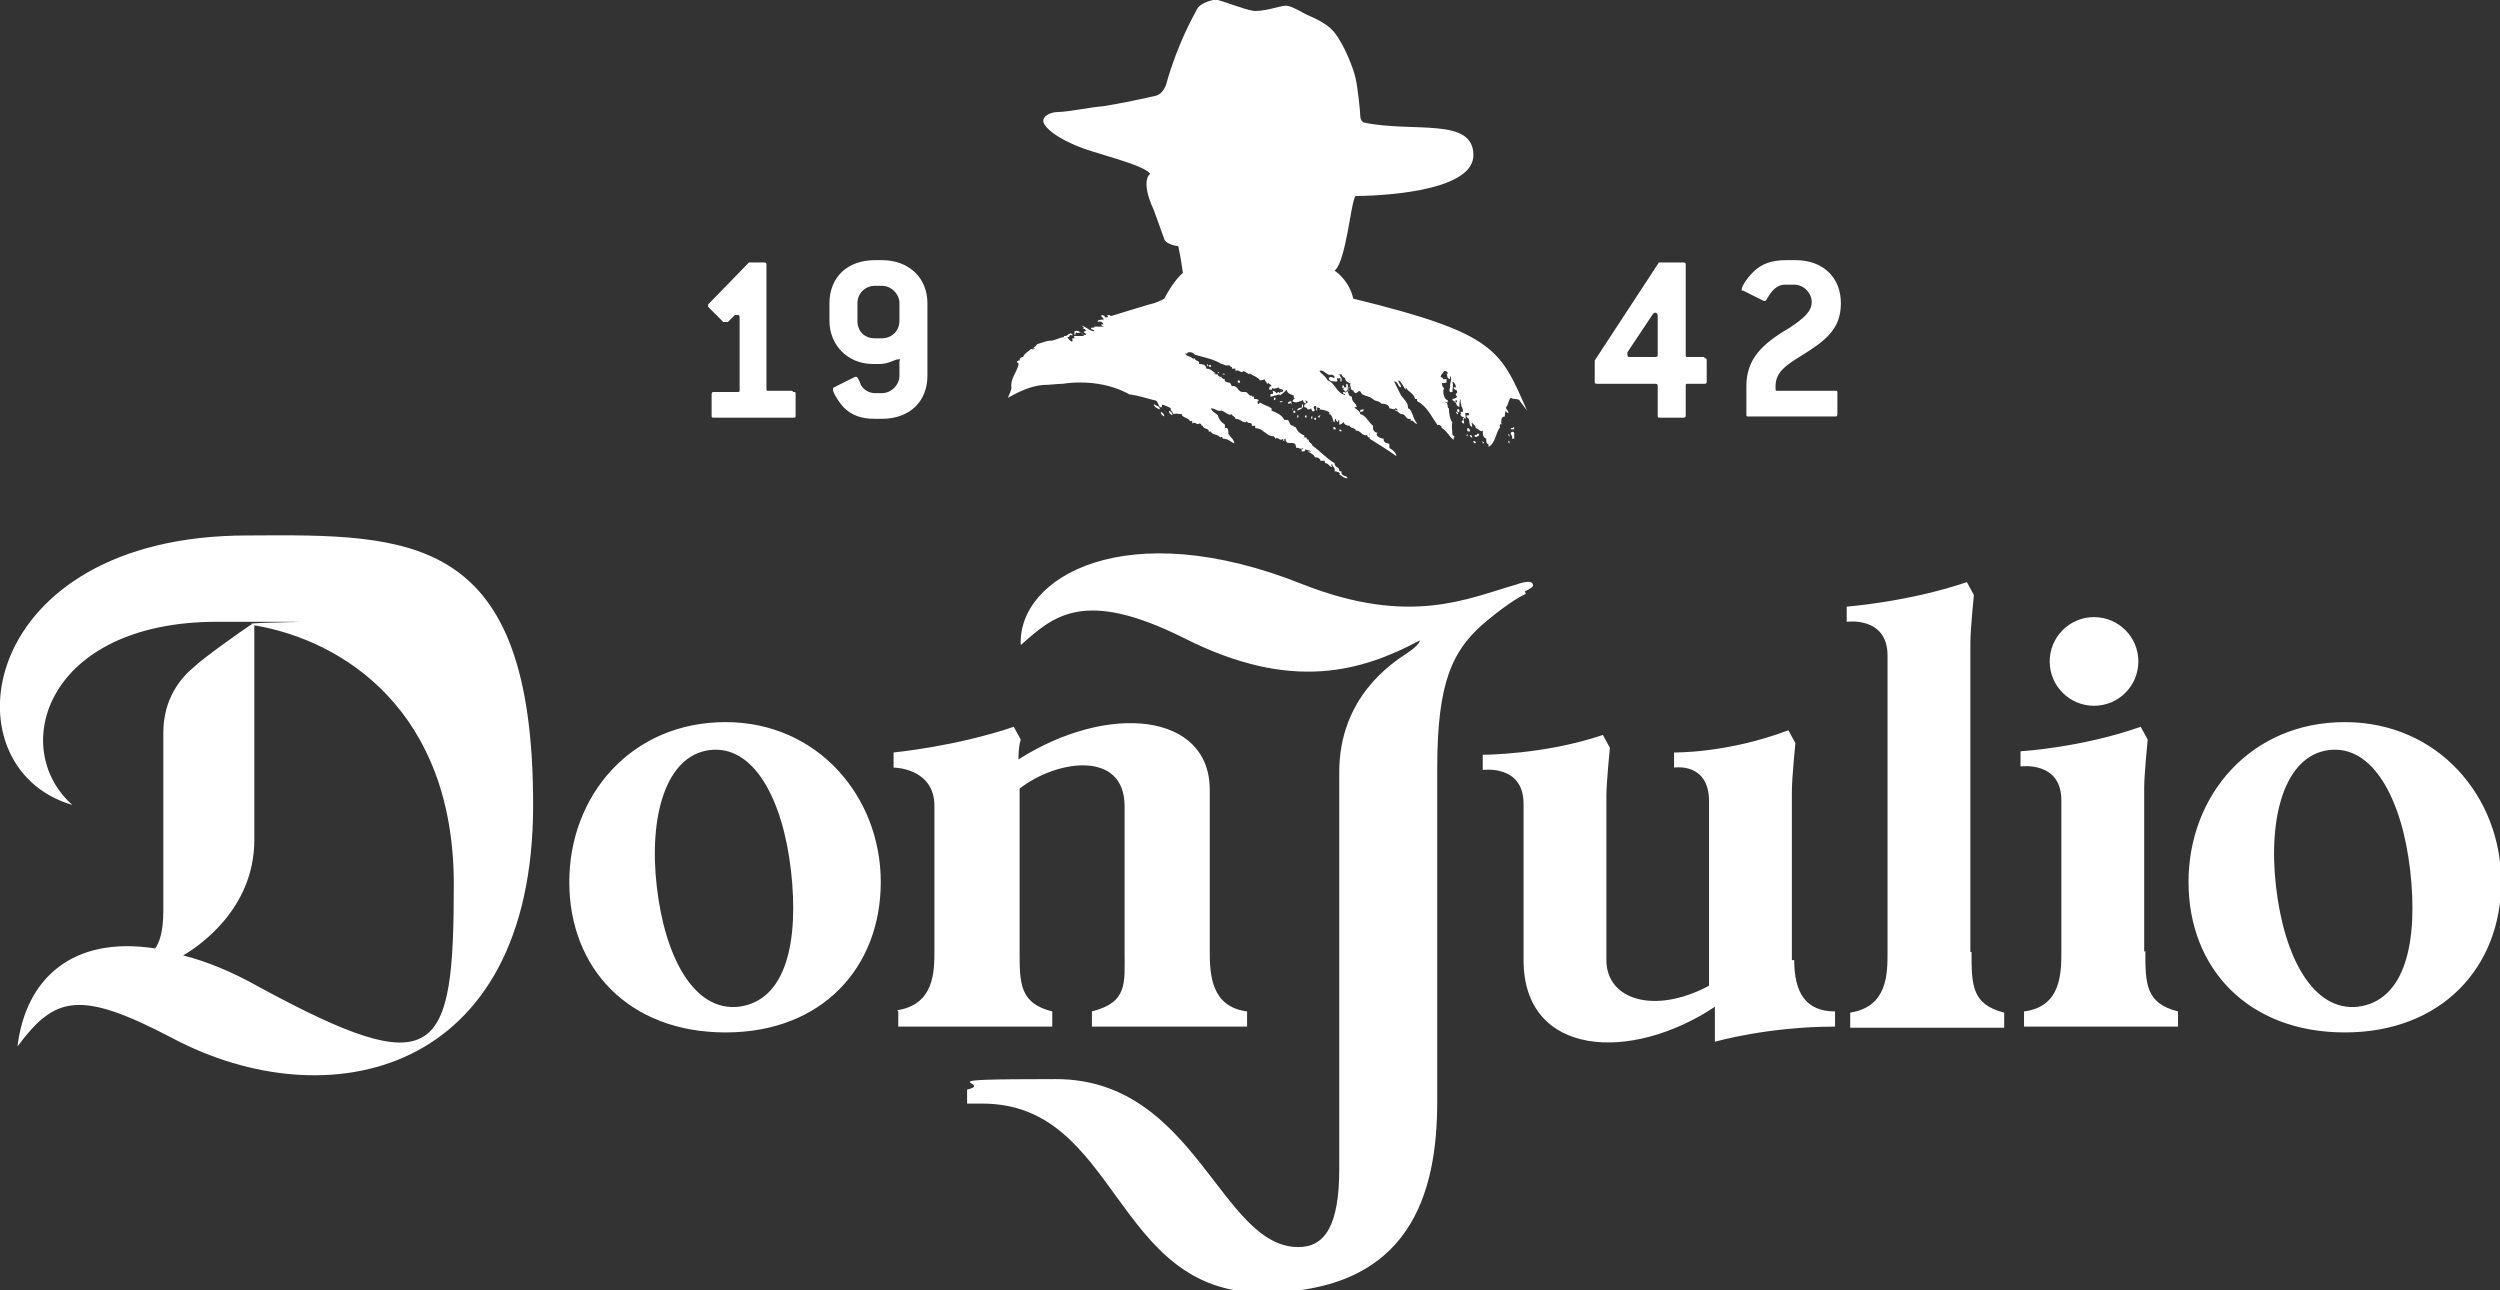 <?xml version="1.0" encoding="UTF-8"?>
<svg id="_レイヤー_2" xmlns="http://www.w3.org/2000/svg" version="1.1" viewBox="0 0 214.3 110.6">
  <rect x="0" y="0" width="214.3" height="110.6" fill="#333333" stroke="none"/>
  <!-- Generator: Adobe Illustrator 29.3.1, SVG Export Plug-In . SVG Version: 2.1.0 Build 151)  -->
  <defs>
    <style>
      .st0 {
        fill: #fff;
      }
    </style>
  </defs>
  <g id="Artwork">
    <path id="Artwork-2" class="st0" d="M21.2,45.9c-23.2,0-26,19.9-15,23.1-5.5-4.9-2.2-15.7,12.4-15.7s1.9,0,3,.2c-.8.5-4.3,3-5,3.7-1.1.9-2.6,2.7-2.6,5.6v15.3c0,1.9-.4,2.8-.7,3.2-7.1-1.1-11.1,2.6-11.8,8.4,3.2-4.3,5.3-4.9,13.3-.7,13.2,7,30.9,3.3,30.9-20s-10.4-23.2-24.4-23.1ZM22.2,84.6c-2.3-1.3-4.5-2.2-6.5-2.7,1.2-.7,6.1-3.9,6.1-9.9v-18.4c7.7,1.3,17.1,7.4,17.1,22.2s-1.4,17.1-16.7,8.8h0ZM201,61.9c-8.1,0-13.4,6.3-13.4,13.7s5.1,12.9,13.4,12.9,13.4-5.6,13.4-12.9-5.4-13.7-13.4-13.7ZM202.1,86.3c-3.8.4-6.3-4.2-7-10.3-.7-6.1.8-11.2,4.5-11.7,3.8-.5,6.3,4.2,7,10.3s-.4,11.2-4.5,11.7h0ZM179.5,60.5c2.1,0,3.8-1.7,3.8-3.8s-1.7-3.8-3.8-3.8-3.8,1.7-3.8,3.8,1.7,3.8,3.8,3.8ZM62.2,61.9c-8.1,0-13.4,6.3-13.4,13.7s5.1,12.9,13.4,12.9,13.3-5.6,13.3-12.9-5.4-13.7-13.3-13.7ZM63.3,86.3c-3.8.4-6.3-4.2-7-10.3-.7-6.1.8-11.2,4.5-11.7,3.8-.5,6.3,4.2,7,10.3s-.4,11.2-4.5,11.7ZM153.6,82.3v-14.5c0-1.1.3-4.1.3-4.1l-.6-1.1c-5.3,2-9.8,1.9-9.8,1.9v1.3s3-.5,3,2.9v15.8c-4.7,2.5-8.8,1.2-8.8-2.2v-14.1c0-1.1.3-4.1.3-4.1l-.6-1.1c-5,1.7-10.3,1.7-10.3,1.7v1.3s3.5-.5,3.5,2.9v13.4c0,8.3,9.2,8.8,16.4,4v3s4.5-1.3,10.3-1.3v-1.3c-2.5,0-3.5-1.6-3.5-4.4h0ZM183.8,81.6v-14.1c0-1.1.3-4.1.3-4.1l-.6-1.1c-5.1,1.8-10.3,2.1-10.3,2.1v1.3s3.5-.5,3.5,2.9v12.9c0,1.9,0,4.8-3.2,5.2v1.3h13.2v-1.3c-2.8-.7-2.8-2.4-2.8-5.2h0ZM168.9,81.6v-26.5c0-1.1.3-4.1.3-4.1l-.6-1.1c-5,1.7-10.3,2.1-10.3,2.1v1.3s3.5-.5,3.5,2.9v25.4c0,1.9,0,4.7-3.2,5.2v1.3h13.2v-1.3c-2.8-.7-2.8-2.4-2.8-5.2h0ZM130.7,50.7c.4-.2.8-.4.7-.6-.1-.5-1.4,0-1.4,0-4.2,1.2-9.1,3.6-18.3,0-15.2-6.1-24.5-.6-24.2,5.2,2.8-2.5,5.4-4.9,14-.6,9.3,4.7,15.3,2.8,20.2.2,0,0,.1.3-1.1,1.1-1.2.8-5.8,3.7-5.8,10.2v34c0,4.8-1.2,6.7-3.5,6.7-6.7,0-8.8-14.4-20.8-14.4s-5.1.3-7.6.9v1.2c.5,0,.8,0,1.3,0,11.7,0,11.2,16.2,24,16.2s15-8.6,15-16.4v-28.6c0-7.5,1.4-10,3.8-12.2.7-.6,2.5-2.1,3.8-2.7h0ZM77,86.7v1.3h13.2v-1.3c-2.8-.7-2.8-2.4-2.8-5.2v-13.9c3.2-2.5,9-3.3,9,1.5v12.4c0,2.8.3,4.4-2.8,5.2v1.3h13.3v-1.3c-3.1-.4-3.2-3.2-3.2-5.2v-13.8c0-6.6-8.7-7.5-16.4-2.6,0-1.2.2-1.7.2-1.7l-.6-1.1c-5,1.7-10.3,2.2-10.3,2.2v1.3s3.5,0,3.5,3.3v12.3c0,1.9,0,4.7-3.2,5.2h0ZM67.9,33.5h-2c-.2,0-.2,0-.2-.2v-10.6c0-.1,0-.2-.2-.2h-1.3c0,0-3.5,3.6-3.5,3.6,0,0,0,.1,0,.1s0,0,0,.1l1.3,1.3c0,0,.1,0,.2,0s0,0,.2,0l.6-.6c0,0,.1,0,.2,0,.1,0,.2,0,.2.2v6.2c0,.2,0,.2-.2.2h-2c-.1,0-.2,0-.2.2v1.8c0,.2,0,.2.2.2h6.8c.2,0,.2,0,.2-.2v-1.8c0-.2,0-.2-.2-.2h0ZM146.1,30.6h-1.4c-.2,0-.2,0-.2-.2v-7.7c0-.1,0-.2-.2-.2h-2.1c0,0-5.5,8.4-5.5,8.4v1.8c0,.1,0,.2.2.2h5c.1,0,.2,0,.2.2v2.5c0,.2,0,.2.2.2h2c.1,0,.2,0,.2-.2v-2.5c0-.2,0-.2.2-.2h1.4c.1,0,.2,0,.2-.2v-1.8c0-.1,0-.2-.2-.2ZM142.1,30.4c0,.1,0,.2-.2.2h-2.2c-.1,0-.2,0-.2-.2s0-.1,0-.2l2.2-3.3c0,0,.1-.1.2-.1.1,0,.2.1.2.3v3.3h0ZM75.6,22.3h-.6c-2.4,0-3.9,1.5-3.9,3.7v1.5c0,2.1,1.6,3.7,3.7,3.7h.6c.8,0,1.3-.4,1.6-.4s.1,0,.1.2v1.2c0,.8-.7,1.5-1.5,1.5h-.6c-.5,0-1-.3-1.2-.7-.2-.5-.3-.7-.4-.7s0,0-.1,0l-1.8.9c0,0-.1,0-.1.2,0,.2.3.8.9,1.5.7.7,1.5,1,2.7,1h.6c2.4,0,3.9-1.5,3.9-3.7v-6.2c0-2.2-1.6-3.7-3.9-3.7h0ZM77.1,27.5c0,.9-.7,1.5-1.5,1.5h-.6c-.9,0-1.5-.6-1.5-1.5v-1.5c0-.9.7-1.5,1.5-1.5h.6c.8,0,1.5.7,1.5,1.5v1.5ZM157.4,33.5h-5c-.2,0-.2,0-.2-.2v-.2c0-1.2.9-1.8,2.2-2.6,2.1-1.3,3.4-2.3,3.4-4.5s-1.5-3.7-3.9-3.7h-.8c-1.2,0-2.1.3-2.8,1-.7.7-1,1.3-1,1.5s0,.1.1.1l1.8.9c0,0,.1,0,.1,0,.1,0,.2-.3.5-.7.3-.4.7-.7,1.2-.7h.8c.8,0,1.5.7,1.5,1.5s-.7,1.4-1.9,2.2c-2.4,1.4-3.7,2.7-3.7,5v2.4c0,.2,0,.2.2.2h7.4c.1,0,.2,0,.2-.2v-1.8c0-.2,0-.2-.2-.2h0ZM115.1,33.3c.1,0,.2-.2,0-.3,0,.2-.1.1,0,.3ZM129.8,37.1c0,0-.1-.2-.3,0,0,.2.2.3.1.5,0,0,.1,0,.2,0,0-.2,0-.1,0-.3h0ZM129.3,37.2c0,.1,0,.2.1.2,0,0,0-.2-.1-.2ZM129.8,36.8c0,0,0-.2-.1-.2,0,.2-.2,0-.2.2,0,0,0,0,0,0,.1,0,.2,0,.3,0h0ZM129.3,37.8c0,.1,0,.2.1.2,0,0,0-.3-.1-.2ZM116.6,35.3c.1,0,.3,0,.3-.2-.1,0-.4,0-.3.2ZM130.9,35.2c-2.3-5.2-2.6-6.6-14.9-9.6-.3-1.4-1.3-2.2-1.6-2.4,1-.8,1.4-6,1.8-6.4,1.3,0,10.1-.2,10.1-3.5s-5.2-1.9-9.4-2.8c-.2-.1-.3-.3-.3-.6,0-.3-.2-2.3-.4-3.2-.2-.9-1-2.9-1.8-3.9-.8-1-2.2-1.4-2.7-1.7-.5-.3-1.3-.7-1.6-.6-.3,0-2.1.6-2.8.4-.6-.1-2.5-.8-2.9-.9-.3-.1-1.5.2-1.8.8-.3.6-1.6,2.8-2.6,6.3,0,0-.2.9-.9,1.1-.8.2-3.2.7-4.5.9-1.2.1-3.1.5-3.9.5s-1.5.5-1.2,1c.3.6,1.6,1.6,4.2,2.4,2.6.8,4.4,1.3,4.9,1.9,0,0-.9.5.3,3.1,0,0,.7,1.9.9,2.5.2.5,1.2.6,1.2.6l.2,1,.2,1.3s-.7.5-1.6,2.2c0,0-.3.2-.9.4-.5.1-3.3,1-3.7,1.1,0-.1-.2-.1-.3-.1,0,.1.2.1,0,.2-.2,0-.1,0-.2,0,0,0,0,0,0-.1,0,0-.3-.2-.3,0,0,.1.2.1.2.3,0,0-.2,0-.2,0,0,0,.1,0,.1,0,0,0-.5,0-.4.2.2-.1.4,0,.5.2,0,0-.1,0-.2,0,0,.2.2.1.2.2-.3,0-.6,0-.8,0,.1.1-.2.1-.3.1,0,.2.3.1.3.3-.4,0-.8-.5-1.2-.5.2,0,.2.1.3.2,0,0,0,.1-.1.1,0,0,0,0,.2,0,0,.1.2.1,0,.2q-.2-.1,0,0c0,0-.1,0-.1,0,0,.2.2.1.2.3-.4.1-.5-.5-1-.3,0,.1,0,.2,0,.3.2,0,0-.2.2-.2,0,.1.2,0,.4,0,0,.2.2,0,.2.3-.3,0-.5,0-.8,0-.1.1,0,0,0,.2,0,0-.1,0-.2,0,0,.1.1.1,0,.3-.2-.1-.3-.2-.4-.4.2,0,.2-.1.2-.2,0,0,.2.1.3,0-.2,0-.1-.2-.3-.1,0,0-.2.1-.3.2h-.2c0,0,0,.1,0,.1-.3,0-.8.3-1.1.3-.4,0-.8.2-1.2.3-.1.2-.2.2-.4.4,0,0,.2-.1.2,0,0,0-.2.1-.3,0-.2.2-.6.4-.7.7,0,0-.3,0-.3.3,0,0,0,0,0,0h0c0,0-.3,0-.2.2,0,0,0,0,.1,0,0,0,0,.1,0,.2-.2.7-.7,1.2-.6,1.9,0,.3-.2.6-.3.9.9-.5,1.9-1,3-1.1.6,0,1.2-.1,1.7-.1,2-.3,4.1,0,5.7.9h0c.7.1,1.4.3,2.1.5,0,0,0,0,0,0,0,0,0,0,0,0,.5,0,.3.7.7.6,0,0,0-.2,0-.2.2,0,.6.2.8.3-.2,0,.1.3.2.5.3-.1.3,0,.7,0,0,.3.6.3.7.6,0,0,0,0,.2,0,0,0,0,.1,0,.2.3-.2.4.2.6,0,0,0,.2,0,.2.2,0,0,0,0,.1,0,0,.3.6.2.5.5,0,0,0,0,.2,0,.1.3.6.2.8.5,0,0,.1-.1.2,0,0,0,0,0,0,.1.5,0,.7.3,1,.4,0-.3-.3-.5-.5-.8,0,0,0,.2,0,0,0-.3,0-.6-.3-.5,0-.1,0-.2,0-.3-.3-.2-.5-.4-.6-.8-.2-.2-.5-.3-.6-.6.4,0,.5.3.9.2h0c.4.1.6.5.9.3,0,.2.3.2.3.4.5,0,.7.5,1,.2,0,.3.5,0,.4.4h.3c0,.1,0,.1,0,.2.7,0,.9.7,1.6.7,0,.1.1,0,.1.2.3-.2.4.3.7,0,0,0,0,0,0,.2.2,0,0-.2.2-.2,0,.7.7.1.9.6-.1,0-.2,0-.2,0,.2,0,.2,0,.2.2.2-.1.4.2.6,0,0,0,0,0,0,.1-.1,0-.2,0-.1.2,0,0,0,0,0,0,.2,0,.3,0,.3-.2.1.1.4.1.5.2,0,0-.3,0-.3,0,.2.1.6.3.6.5.2,0,.4,0,.5.3.2,0,.3,0,.4,0,0,0-.1,0,0,.2.3,0,.4.4.6.3,0,0-.2-.2,0-.2,0,.2.3.3.2.6.3,0,.6.2.4.3.2,0,.3.3.7.3,0-.3-.6-.1-.5-.6-.2,0-.2,0-.2-.1,0-.3-.4-.2-.4-.6-.7-.4-1.2-1-1.9-1.5,0-.2-.4-.3-.3-.5-.2,0-.2-.1-.2-.2,0,0-.2,0-.2,0,0,0,0-.2,0-.2-.1,0-.3-.1-.5-.3-.2-.2-.2-.5-.4-.4,0,0,0,0,0-.1-.4,0-.3-.3-.5-.5h-.3c-.2-.4-.6-.6-1.1-.8,0,0,0-.2,0-.2-.3-.2-.7-.3-1-.5,0-.1,0,.2-.2.1,0-.2,0-.3.1-.2,0-.2-.2-.2-.4-.2v-.2c-.2,0-.2,0-.2-.1-.2.1-.3-.2-.5-.3,0,0-.3,0-.4,0,0,0,.1,0,.1,0-.4,0-.4-.6-.9-.5-.1-.1,0-.1-.2-.3-.2,0-.5-.1-.4-.3,0,0,0,0-.1,0,0,0-.2-.1-.2-.2-.1,0-.3,0-.3-.2-.2,0-.3,0-.3-.1,0,0,.1,0,.2,0-.3,0-.4-.4-.9-.4,0-.3-.3-.4-.6-.4,0,0,0-.3-.1-.2,0,0,0,0,0,0,0-.1-.3-.1-.3-.3-.2,0,0,.2-.1.1-.2-.3-.6-.2-.7-.5.1,0,.2.1.2,0,0,0-.1,0-.1,0,.2-.2.6-.1.7.1.7.2,1.7.4,2.3.8.2,0,.3.2.7.1,0,.2.3.1.2.3.1,0,.2,0,.3,0,0,0,0,.1,0,.2.3-.2.5.3.7,0,.2.1.3.2.5.3,0,0,0-.1,0-.1.3.2.7.3.9.6,0,0,.3,0,.4-.1,0,.2.2.2.2.4.2,0,0-.2.2,0,0,0,.2.1.2.2-.2,0-.2.1-.2.3h.2c.1,0,0-.2,0-.2.1.2.4.1.6,0,0,0,0,.2,0,.2,0,0,0-.1,0-.2,0,.2.4.1.4.3,0,0,0,.1-.2.1-.1,0,.1-.2,0-.2,0,0,0,.2-.1.3-.1-.2-.3,0-.4.2.2,0,.4-.2.4,0,.2-.1.4-.3.6-.5,0,.3.3.4.6.5,0,.2,0,.2.1.3,0,0-.2,0-.2.2.3.2.6,0,.9-.1,0,.2.1.2.2.3.1,0,0-.3,0-.3,0,0,.2.1.2.2-.1,0-.2.2-.3.2,0,0,0,.2,0,.2q.2,0,.3.2c.1,0,.2,0,.3-.1,0,.1.1.4.3.2,0-.1-.2-.3,0-.4.3,0,0,.4.2.4,0,0,0-.3,0-.3,0,.1.4,0,.2.2.3,0,1.1.2.8.4.4,0,.3.7.5.7,0-.1,0-.3.1-.3,0,.2.1.2.2.3,0-.1,0-.2.1-.2,0,.1,0,.2,0,.4.2,0,.3-.2.4-.2,0,.2.3.3.5.3,0,.1.2.2.3.2h0c.1.1.2,0,.2.2.5,0,.5.5,1,.4,0,0,0,.2.2.2.1,0,0-.3,0-.3.1,0,0,.2,0,.4.8.5,1.6,1,2.3,1.5,0-.3-.4-.6-.6-.7,0,0,0-.2,0-.3-.1-.2-.5,0-.5-.5-.3,0-.8-.3-.5-.5-.2,0-.3-.1-.4-.3,0-.1,0-.2,0-.3-.4-.3-.6-.9-1.1-1,0-.3-.4-.4-.5-.6,0,0,0,0,.2,0,0-.3-.5-.5-.4-.9-.3,0-.3-.3-.4-.5,0-.1.2,0,.2,0,0,0-.2-.2-.2,0,.1,0-.2.1-.2.2,0-.2,0-.2-.2-.3.2,0,0-.2.1-.2,0,0,0,0,.2,0,0-.1,0-.3,0-.3.3,0,0,.4.2.5,0,0,0,0,0-.2.2,0,0-.1.2,0,0,0,0,.3,0,.3,0-.1,0-.2.2,0,0-.1,0-.2,0-.2,0,.2,0,.3.2.4.2,0,.3-.4.5,0,0,0,0,0,0,0,.1.2.4.2.6.3,0,0,0,0,0,0,.1,0,.4.2.5.3,0,0,0,0,0,0,.2.1.5.1.6.3.3,0,.7.1.7.4.2,0,.5.2.5,0,0,0,.2,0,.2.2-.1,0-.2-.2-.2,0,.2,0,.3.2.5.3,0,0,0,0,.1,0,.3,0,.3.5.7.4.1.1,0,.1,0,.2.3-.2.3.3.6.2-.4-.3-.4-1.2-.8-1.3,0-.5-.3-.7-.6-1.1,0,0,0,0,0,0-.2-.4-.4-.8-.6-1.2.4,0,.3.5.6.5,0-.3-.3-.4-.2-.6.3.2.4.6.6.8,0,0,0-.1,0-.2.2.4.7.5.8,1h.2c0,0-.1,0,0,.2.8.4,1.2,1.3,1.7,2,0,.1.1,0,.2,0,0,0,0,0-.1,0,.1,0,.2.1.3.2-.2,0,0,0,0,.1.4.2.6.7,1,1,0,0,0-.3.1-.2,0-.2-.2-.1-.2-.3,0-.3-.1-.6,0-1-.2-.2-.3-.8-.3-1.2,0,0,0,.1,0,0-.2,0,0-.5-.3-.5.1-.1,0,0,.2,0,0,0,0-.1,0-.2-.3,0-.5-.8-.3-1-.1-.1-.2-.2-.2-.5.1.1.2,0,.4,0,0-.1,0-.2,0-.3-.1,0-.1,0-.3,0,0-.2-.2-.1-.2-.2,0-.2.2-.3.3-.5,0,0,.3,0,.3.2,0,.1-.2,0-.2,0,.3.1,0,.4.4.5,0,0,0-.3,0-.3.2.3,0,.5,0,.9.1,0-.3.6.2.5,0-.4.1-.5,0-.9.2.1.3.3.3.5-.1,0-.2,0-.2,0,0,.2.2.2.3.3,0,.1,0,0,0,.2-.2,0-.1.2,0,.3,0,.1-.3.2-.4.2,0,0,0,.2.2.2,0,0,.2-.2.2,0-.2.2,0,.4.2.5,0-.3,0-.5.1-.7,0,.3,0,.5.2.9,0,0,0,.1,0,.2h-.2c0,.2.2.4.4.6.1,0,0-.3,0-.5.2,0,.1,0,.3,0,0,.2.1,0,0,.2,0,0-.2,0-.2,0,0,.2.1.2.2.3.1.3,0,.6.3.7,0-.2-.1-.3,0-.4,0,.2.3.2.3.5.2,0,.4.4.6.2,0,.3,0,.6.3.7,0,.3,0,.4.2.5,0,0,0,.1,0,.2.6-.3.6-1.2,1-1.7-.1,0,0-.2,0-.3,0,0,0,.1.1.1,0-.2-.1-.7.3-.7,0-.2,0-.4.1-.5,0,0,0,.2.2.2,0-.3-.2-.2-.2-.5.2-.2.2-.6.4-.8.3.2.7,0,.8.3h0ZM115.5,33.4c0,0-.2.3-.4.2,0,.1.1.2.2.2,0,.2-.2-.1-.2,0-.6-.3-.7-1-1.3-1.2-.2-.4-.6-.6-.7-.8.4-.2.6.5,1.1.3,0,.1.2,0,.2.3-.2,0-.3-.2-.5,0,0,.3.4.3.7.3.1-.1,0,0,0-.3,0,0,.1.1.3,0,0,0,0,.1,0,.3,0,0,0,0,.1,0,0,0,0-.1,0-.3-.1,0-.1-.3-.3-.3,0,0,.1,0,.3,0,0,.1.2.3.3.3,0,.3.3.4.5.5,0,0-.2.1,0,.2h0ZM114.8,36.9c0,0,.2.2.2,0,0,0-.2-.2-.2,0ZM124.9,35.1c0,.1,0,.3.2.2,0-.1,0-.3-.2-.2ZM115.4,40.4c0,0,0-.1,0-.1,0,0,0,.1,0,.1ZM124.7,34.4c0,0,0,0,0,.1.2,0,.1,0,0-.2,0,0-.1,0-.1,0ZM125,35.5c0,0,0-.2-.2-.2,0,0,.1.3.2.2ZM125.3,36.1c0,0,0,.2.2.2,0-.2,0-.4-.2-.2ZM114.3,36.8h.2c0-.1,0-.2-.2-.2,0,0,0,.1,0,.2ZM127.1,37.8c0,0,0,.1,0,.2h.1c0-.1,0-.1-.2-.2ZM125.5,35.8c0,0,0-.3-.2-.3,0,0,0,0-.1,0,0,.2.2.3.3.2ZM99.5,35.3c0,.2.1.3.3.4,0-.2-.1-.3-.3-.4ZM98.9,34.6c0,.3.3.4.5.5.1-.3-.4-.3-.5-.5ZM125.4,35.9s0,.2.1,0c0,0-.1-.2-.1,0ZM100.2,35.2c0,.2.1.3.3.4,0-.2-.1-.3-.3-.4ZM115.9,37.8c0,0,0-.1,0-.2,0,0,0,.1,0,.2ZM126.3,37.8c0,.1,0,.2.2.2,0-.1,0-.2-.2-.2ZM126,37.3c0,0,0,.2.2.2,0-.2-.1-.2-.2-.2ZM126.6,37.2c0,.2-.1,0-.2.1,0,.3.3.1.4,0,0,0,0-.2-.2-.1h0ZM126,37c0-.1,0-.3-.2-.3-.1.2,0,.3.2.3ZM125.7,36.2h-.1c0,.1,0,.3,0,.3s0-.2,0-.3h0ZM125.8,37.2c0,0-.2.2,0,.2,0-.1,0-.2,0-.2ZM127.6,37.9c0,.2,0,.3.1.3,0-.1,0-.3-.1-.3ZM106.6,32.4s0,0,0,0h0c0,0,0,0,0,0h0ZM106.6,32.9c0,0,0-.1,0-.1,0,0,0,0,0,.1h0ZM114.1,36.1h0c.1.2.1,0,0,0,0,0,0,0,0,0h0ZM106.4,32.2s0,0,0,0h0c0,0,0-.1,0,0ZM108.7,34.2h0c0,0,0,0,0,0h0ZM108.1,33.6h0c0,0,0,0,0,0h0ZM108,34.2h0c0,0,0,0,0,0h0ZM108.9,33.7h0c0,0,0,0,0,0h0ZM103.8,31.3c-.1,0-.2,0-.2,0,0,.2.3.2.2,0ZM103.5,31.4s.1-.2,0-.2c0,0-.1.2,0,.2ZM106.2,32.3h0c0,0,0,0,0,0h0c0,0,0,0,0,0ZM104.4,32c.1,0,.1-.2,0-.1,0,0,0,0,0,.1ZM105,32.1s0,0,0,0h0c0-.1-.2-.1-.2,0h0ZM104.7,32.2h0c0,0,0,0,0,0h0c0,0,0,0,0,0ZM106.2,32.8s0,0,.1,0c0-.1,0-.2-.2-.2v.2h0ZM111,35.2c-.1,0-.2,0-.1.2.1,0,.2,0,.1-.2ZM111.2,35.8c.1,0,.1,0,.1-.2h-.1v.2h0ZM112,35.8c0,0,0,0,0-.2-.2,0-.2.2,0,.2ZM111.6,34.7s0,0,0,0c0,.1,0,0,0,.2,0,.1-.4,0-.4.3.3-.1.7-.3.4-.6h0ZM112.6,35.7c0,0-.1,0-.2,0,0,0,0,.1,0,.2.1,0,.1,0,.1-.2h0ZM113.1,35.8c0,0,0-.1.1-.2-.2,0-.3.2-.1.2ZM112.8,36v-.2c-.2,0-.2.2,0,.2ZM109.5,33.8c-.1-.1-.2-.3-.4-.3,0,.2.1.1,0,.3,0,0,0-.1-.2,0,0,.1,0,0,0,.2.2,0,.3-.1.4-.1ZM110,34.4c-.1,0-.3,0-.3,0,0,.2.3,0,.3,0ZM109.5,34.4h0c0,0,0,0,0,0h0c0,0,0,0,0,0ZM109.2,34.1c0,.1,0,0,0,.2.2,0,.2-.3,0-.2ZM110.7,34.4c-.1,0-.3,0-.3.2.1,0,.3,0,.3-.2ZM110.7,34.5c0,0,0,.2,0,.2,0,0,.1-.2,0-.2ZM110.8,35.2s.1-.2,0-.2c0,0,0,.2,0,.2Z"/>
  </g>
</svg>